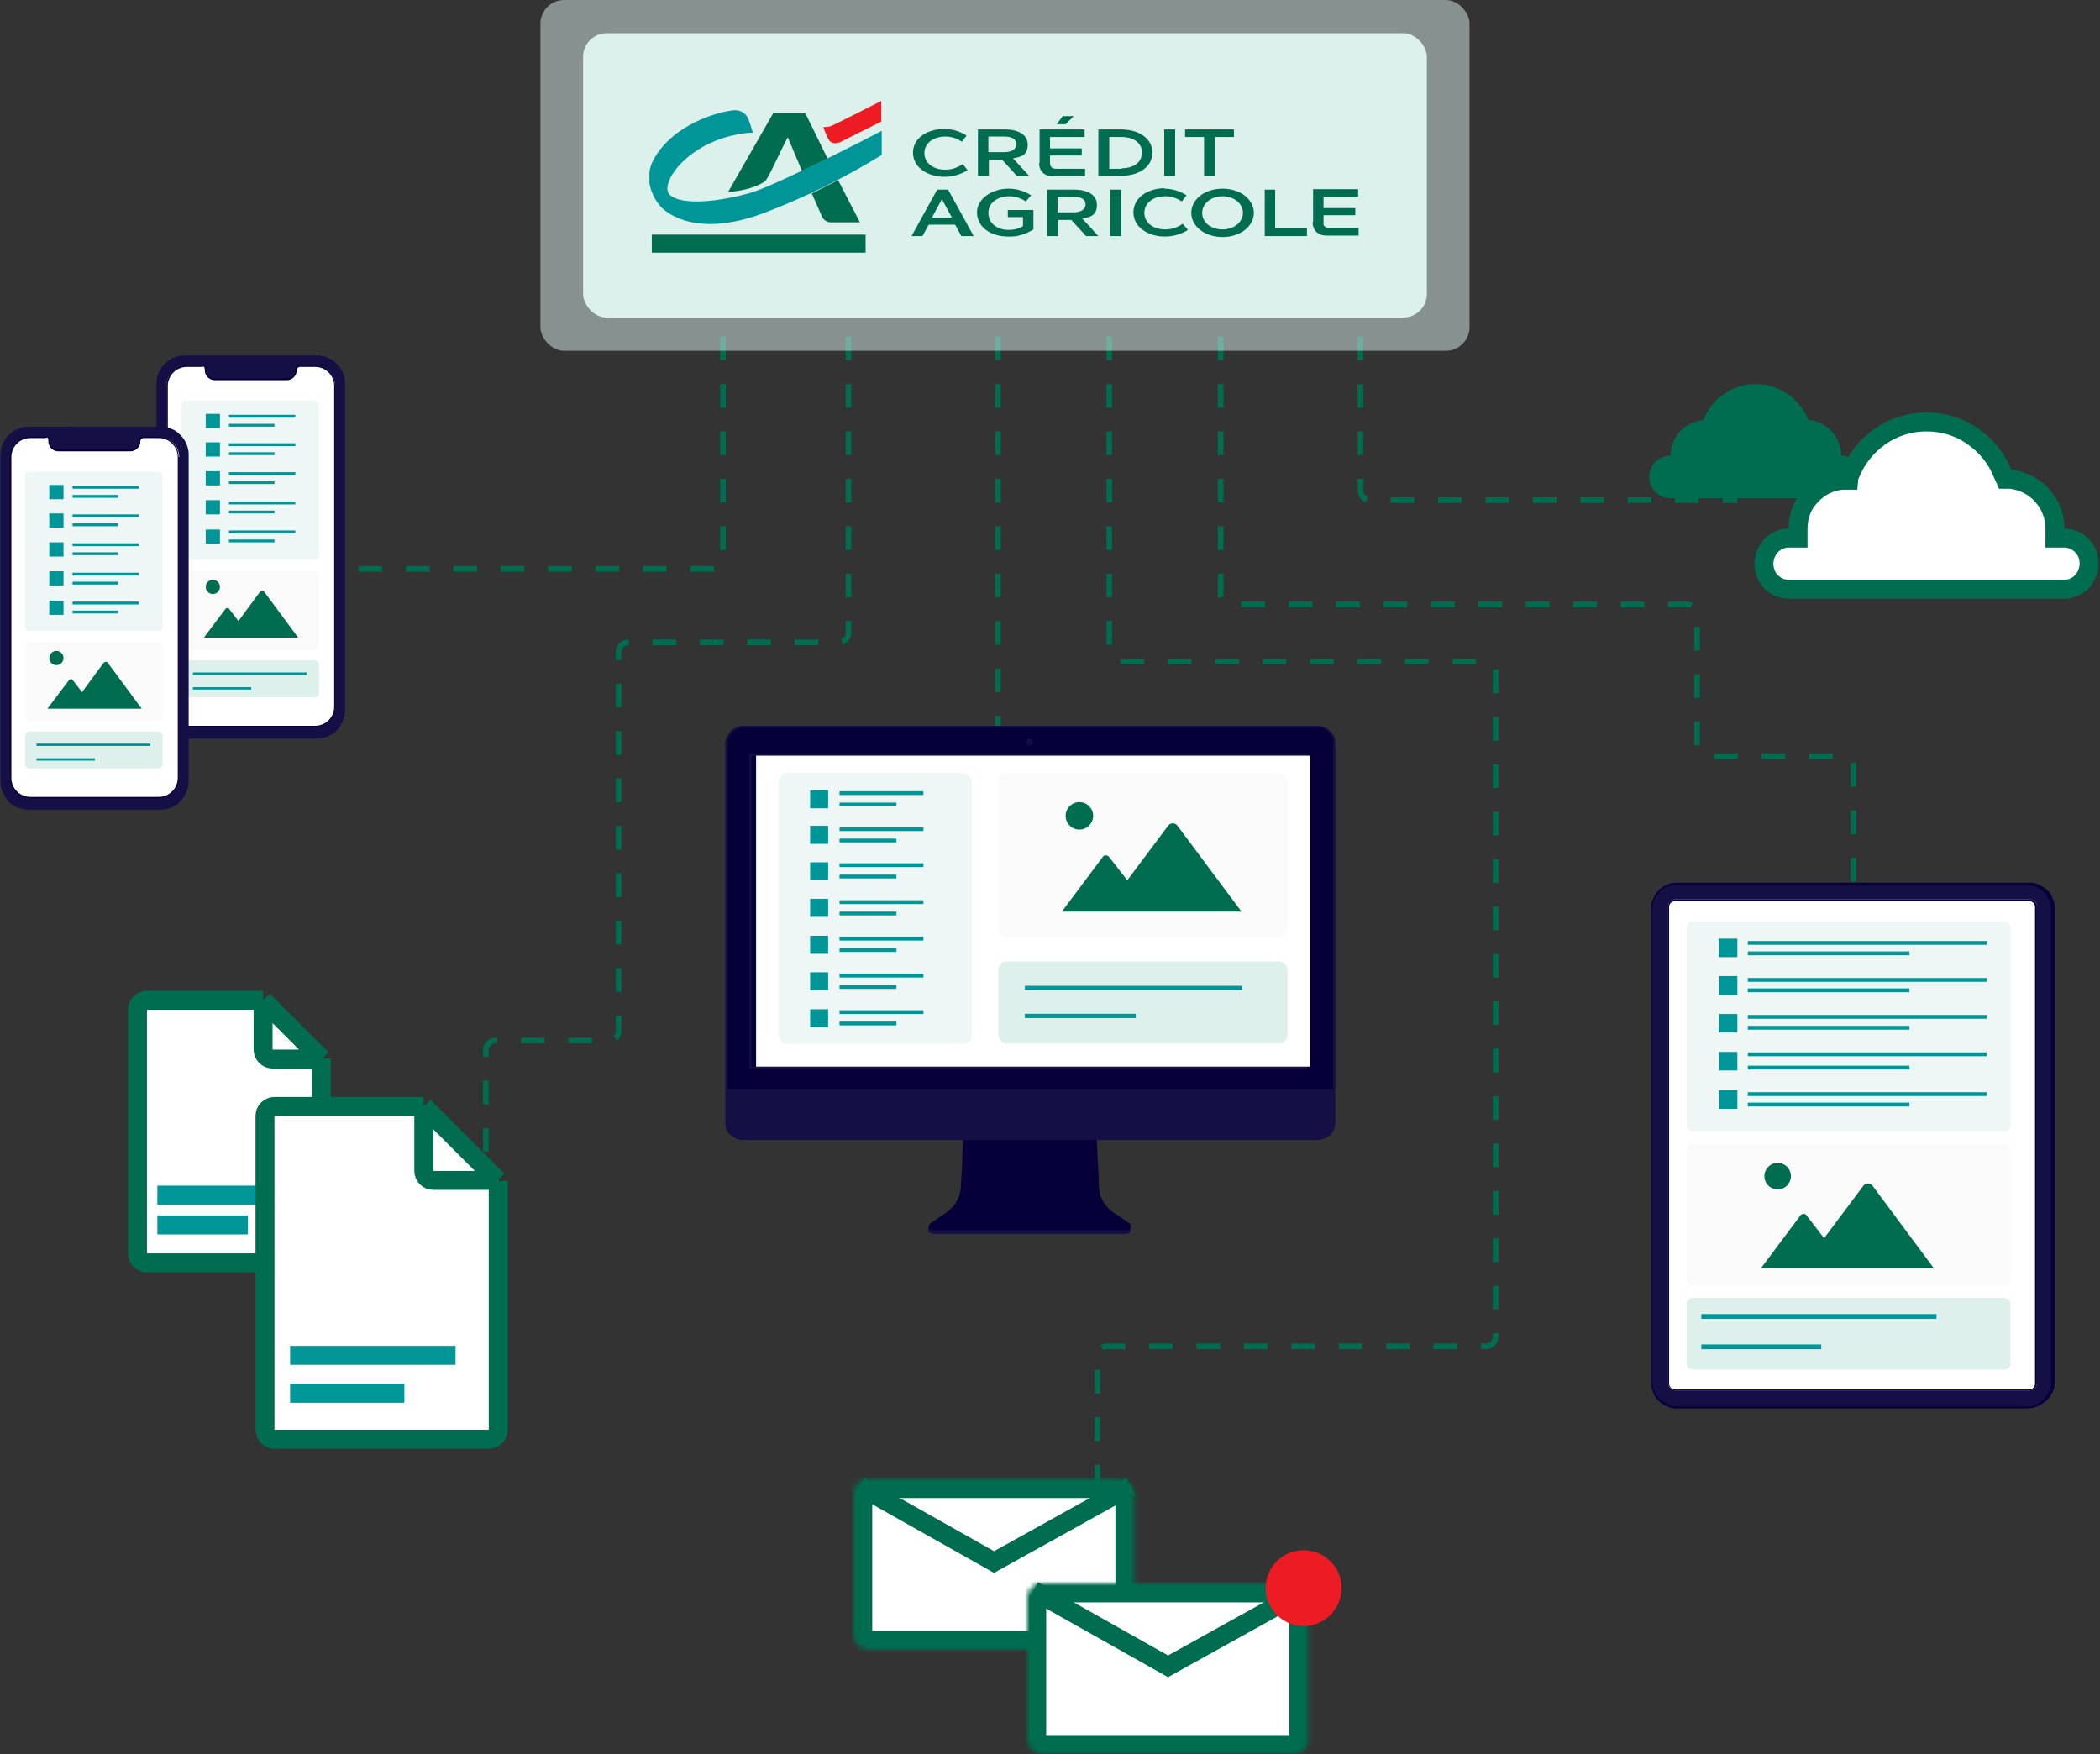 <?xml version="1.0" encoding="UTF-8"?>
<svg xmlns="http://www.w3.org/2000/svg" xmlns:xlink="http://www.w3.org/1999/xlink" id="Layer_1" version="1.1" viewBox="0 0 443 370">
  <rect x="0" y="0" width="443" height="370" fill="#333333" stroke="none"/>
  <defs>
    <style>
      .st0, .st1, .st2, .st3, .st4, .st5, .st6, .st7, .st8, .st9 {
        fill: none;
      }

      .st10 {
        mask: url(#mask);
      }

      .st11 {
        stroke-width: 8px;
      }

      .st11, .st12, .st1, .st9 {
        stroke: #006c50;
      }

      .st11, .st12, .st13 {
        fill: #fff;
      }

      .st12, .st1, .st2 {
        stroke-width: 4px;
      }

      .st14, .st15 {
        fill: #ddf0ec;
      }

      .st2, .st3, .st4, .st5, .st6, .st7, .st8 {
        stroke: #009597;
      }

      .st3 {
        stroke-width: .5px;
      }

      .st3, .st4, .st5, .st6, .st7, .st8 {
        stroke-miterlimit: 10;
      }

      .st4 {
        stroke-width: .9px;
      }

      .st5 {
        stroke-width: .8px;
      }

      .st6 {
        stroke-width: .6px;
      }

      .st7 {
        stroke-width: 1px;
      }

      .st8 {
        stroke-width: .8px;
      }

      .st16 {
        fill: #e2e2e2;
      }

      .st17 {
        fill: #006c50;
      }

      .st18 {
        mask: url(#mask-1);
      }

      .st19 {
        fill: #ed1c24;
      }

      .st20 {
        clip-path: url(#clippath-1);
      }

      .st21 {
        clip-path: url(#clippath-3);
      }

      .st22 {
        clip-path: url(#clippath-2);
      }

      .st23 {
        fill: #eef7f5;
      }

      .st24 {
        fill: #141046;
      }

      .st25 {
        fill: #050038;
      }

      .st26 {
        fill: #fafafa;
      }

      .st27 {
        fill: #009597;
      }

      .st15 {
        isolation: isolate;
        opacity: .5;
      }

      .st28 {
        clip-path: url(#clippath);
      }

      .st9 {
        stroke-dasharray: 5 5;
        stroke-width: 1.2px;
      }
    </style>
    <clipPath id="clippath">
      <rect class="st0" x="43.4" y="87.3" width="18.9" height="28.3"></rect>
    </clipPath>
    <clipPath id="clippath-1">
      <rect class="st0" x="10.4" y="102.3" width="18.9" height="28.3"></rect>
    </clipPath>
    <clipPath id="clippath-2">
      <rect class="st0" x="362.5" y="197.8" width="58.7" height="37.5"></rect>
    </clipPath>
    <mask id="mask" x="176" y="308" width="67.3" height="44" maskUnits="userSpaceOnUse">
      <g id="path-116-inside-1_4303_13449">
        <rect class="st13" x="180" y="312" width="59.3" height="36" rx="3" ry="3"></rect>
      </g>
    </mask>
    <mask id="mask-1" x="212.7" y="330" width="67.3" height="44" maskUnits="userSpaceOnUse">
      <g id="path-118-inside-2_4303_13449">
        <rect class="st13" x="216.7" y="334" width="59.3" height="36" rx="3" ry="3"></rect>
      </g>
    </mask>
    <clipPath id="clippath-3">
      <rect class="st0" x="137" y="21" width="149.9" height="32.5"></rect>
    </clipPath>
  </defs>
  <path class="st9" d="M210.5,61v112M152.5,61v57c0,1.1-.9,2-2,2h-83M287,61v42.5c0,1.1.9,2,2,2h77.5M257.5,61v64.5c0,1.1.9,2,2,2h96.5c1.1,0,2,.9,2,2v28c0,1.1.9,2,2,2h29c1.1,0,2,.9,2,2v31.5M179,61v72.5c0,1.1-.9,2-2,2h-44.5c-1.1,0-2,.9-2,2v80c0,1.1-.9,2-2,2h-24c-1.1,0-2,.9-2,2v55.5M234,61v76.5c0,1.1.9,2,2,2h77.5c1.1,0,2,.9,2,2v140.5c0,1.1-.9,2-2,2h-80c-1.1,0-2,.9-2,2v36.5"></path>
  <path class="st24" d="M34.7,154c.2.2.4.4.7.6.4.3.9.6,1.4.8.7.2,1.4.4,2.1.4h28c1.2,0,2.3-.4,3.3-1,.3-.2.6-.5.9-.8.3-.3.6-.7.8-1.1.3-.5.5-1,.7-1.6.1-.5.2-1,.2-1.5v-68.8c0-.4,0-.7-.1-1.1-.2-1.2-.8-2.3-1.6-3.1-.3-.3-.6-.5-.9-.8-.9-.6-2.1-1-3.3-1h-28c-.7,0-1.4.1-2.1.4-.5.2-1,.4-1.4.8-.2.2-.5.4-.7.6-.8.8-1.4,1.9-1.6,3.1,0,.4-.1.7-.1,1.1v68.8c0,.5,0,1,.2,1.5.2.6.4,1.1.7,1.6.2.4.5.8.8,1.1h0Z"></path>
  <path class="st13" d="M70.6,81.4v67.7c0,2.3-1.9,4.2-4.2,4.2h-27.1c-2.3,0-4.2-1.9-4.2-4.2v-67.7c0-2.3,1.9-4.2,4.2-4.2h3.2c.4,0,.8.3.8.8,0,1.1.9,2,2,2h15.2c1.1,0,2-.9,2-2s.3-.8.8-.8h3.2c2.3,0,4.2,1.9,4.2,4.2Z"></path>
  <path class="st25" d="M66.5,153.4h-27.1c-2.4,0-4.3-1.9-4.3-4.3v-67.7c0-2.4,1.9-4.3,4.3-4.3h3.2c.5,0,.9.4.9.9,0,1,.8,1.8,1.8,1.8h15.2c1,0,1.8-.8,1.8-1.8s.4-.9.9-.9h3.2c2.4,0,4.3,1.9,4.3,4.3v67.7c0,2.4-1.9,4.3-4.3,4.3ZM39.4,77.4c-2.2,0-4,1.8-4,4v67.7c0,2.2,1.8,4,4,4h27.1c2.2,0,4-1.8,4-4v-67.7c0-2.2-1.8-4-4-4h-3.2c-.4,0-.7.3-.7.7,0,1.1-.9,2.1-2.1,2.1h-15.2c-1.1,0-2.1-.9-2.1-2.1s-.3-.7-.7-.7h-3.2Z"></path>
  <rect class="st23" x="38.3" y="84.5" width="29" height="33.6" rx=".9" ry=".9"></rect>
  <rect class="st26" x="38.3" y="120.5" width="29" height="16.6" rx=".9" ry=".9"></rect>
  <rect class="st14" x="38.3" y="139.3" width="29" height="7.8" rx=".9" ry=".9"></rect>
  <g class="st28">
    <g>
      <path class="st6" d="M48.3,99.9h14.1"></path>
      <path class="st6" d="M48.3,93.8h14.1"></path>
      <path class="st6" d="M48.3,87.8h14.1"></path>
      <path class="st6" d="M48.3,101.8h9.6"></path>
      <path class="st6" d="M48.3,95.7h9.6"></path>
      <path class="st6" d="M48.3,89.7h9.6"></path>
      <path class="st6" d="M48.3,106.1h14.1"></path>
      <path class="st6" d="M48.3,108h9.6"></path>
      <path class="st6" d="M48.3,112.2h14.1"></path>
      <path class="st6" d="M48.3,114.1h9.6"></path>
      <path class="st27" d="M46.4,99.4h-3v3h3v-3Z"></path>
      <path class="st27" d="M46.4,93.3h-3v3h3v-3Z"></path>
      <path class="st27" d="M46.4,87.3h-3v3h3v-3Z"></path>
      <path class="st27" d="M46.4,105.5h-3v3h3v-3Z"></path>
      <path class="st27" d="M46.4,111.7h-3v3h3v-3Z"></path>
    </g>
  </g>
  <path class="st17" d="M63,134.5h-20l4.6-6.1c.2-.2.6-.2.7,0l2,2.6,4.5-6.1c.3-.3.8-.3,1,0l7.1,9.6Z"></path>
  <circle class="st17" cx="44.9" cy="123.8" r="1.5"></circle>
  <path class="st3" d="M40.7,142.1h24"></path>
  <path class="st3" d="M40.7,145.2h12.3"></path>
  <path class="st24" d="M1.7,169c.2.2.4.4.7.6.4.3.9.6,1.4.8.7.2,1.4.4,2.1.4h28c1.2,0,2.3-.4,3.3-1,.3-.2.6-.5.9-.8.3-.3.6-.7.8-1.1.3-.5.5-1,.7-1.6.1-.5.2-1,.2-1.5v-68.8c0-.4,0-.7-.1-1.1-.2-1.2-.8-2.3-1.6-3.1-.3-.3-.6-.5-.9-.8-.9-.6-2.1-1-3.3-1H6c-.7,0-1.4.1-2.1.4-.5.2-1,.4-1.4.8-.2.2-.5.4-.7.6-.8.8-1.4,1.9-1.6,3.1,0,.4-.1.7-.1,1.1v68.8c0,.5,0,1,.2,1.5.2.6.4,1.1.7,1.6.2.4.5.8.8,1.1h0Z"></path>
  <path class="st13" d="M37.6,96.4v67.7c0,2.3-1.9,4.2-4.2,4.2H6.4c-2.3,0-4.2-1.9-4.2-4.2v-67.7c0-2.3,1.9-4.2,4.2-4.2h3.2c.4,0,.8.3.8.8,0,1.1.9,2,2,2h15.2c1.1,0,2-.9,2-2s.3-.8.8-.8h3.2c2.3,0,4.2,1.9,4.2,4.2Z"></path>
  <path class="st25" d="M33.5,168.4H6.4c-2.4,0-4.3-1.9-4.3-4.3v-67.7c0-2.4,1.9-4.3,4.3-4.3h3.2c.5,0,.9.4.9.9,0,1,.8,1.8,1.8,1.8h15.2c1,0,1.8-.8,1.8-1.8s.4-.9.9-.9h3.2c2.4,0,4.3,1.9,4.3,4.3v67.7c0,2.4-1.9,4.3-4.3,4.3ZM6.4,92.4c-2.2,0-4,1.8-4,4v67.7c0,2.2,1.8,4,4,4h27.1c2.2,0,4-1.8,4-4v-67.7c0-2.2-1.8-4-4-4h-3.2c-.4,0-.7.3-.7.7,0,1.1-.9,2.1-2.1,2.1h-15.2c-1.1,0-2.1-.9-2.1-2.1s-.3-.7-.7-.7h-3.2Z"></path>
  <rect class="st23" x="5.3" y="99.5" width="29" height="33.6" rx=".9" ry=".9"></rect>
  <rect class="st26" x="5.3" y="135.5" width="29" height="16.6" rx=".9" ry=".9"></rect>
  <rect class="st14" x="5.3" y="154.3" width="29" height="7.8" rx=".9" ry=".9"></rect>
  <g class="st20">
    <g>
      <path class="st6" d="M15.3,114.9h14.1"></path>
      <path class="st6" d="M15.3,108.8h14.1"></path>
      <path class="st6" d="M15.3,102.8h14.1"></path>
      <path class="st6" d="M15.3,116.8h9.6"></path>
      <path class="st6" d="M15.3,110.7h9.6"></path>
      <path class="st6" d="M15.3,104.7h9.6"></path>
      <path class="st6" d="M15.3,121.1h14.1"></path>
      <path class="st6" d="M15.3,123h9.6"></path>
      <path class="st6" d="M15.3,127.2h14.1"></path>
      <path class="st6" d="M15.3,129.1h9.6"></path>
      <path class="st27" d="M13.4,114.4h-3v3h3v-3Z"></path>
      <path class="st27" d="M13.4,108.3h-3v3h3v-3Z"></path>
      <path class="st27" d="M13.4,102.3h-3v3h3v-3Z"></path>
      <path class="st27" d="M13.4,120.5h-3v3h3v-3Z"></path>
      <path class="st27" d="M13.4,126.7h-3v3h3v-3Z"></path>
    </g>
  </g>
  <path class="st17" d="M30,149.5H10l4.6-6.1c.2-.2.6-.2.7,0l2,2.6,4.5-6.1c.3-.4.8-.4,1,0l7.1,9.6Z"></path>
  <circle class="st17" cx="11.9" cy="138.8" r="1.5"></circle>
  <path class="st3" d="M7.7,157.1h24"></path>
  <path class="st3" d="M7.7,160.2h12.3"></path>
  <path class="st25" d="M433.5,192v99.1s0,.2,0,.6c0,.4-.1,1-.4,1.7-.3.7-.8,1.6-1.7,2.3-.9.7-2.2,1.4-3.8,1.4h-73.4s-.1,0-.4,0c-.1,0-.3,0-.5,0-.2,0-.4,0-.6-.1-.4,0-.9-.3-1.4-.5-.5-.3-1-.6-1.4-1-.4-.4-.8-.9-1-1.4-.2-.5-.4-1-.5-1.4,0-.2,0-.4-.1-.6,0-.2,0-.3,0-.5,0-.3,0-.4,0-.4v-99.1s0-.1,0-.4c0-.1,0-.3,0-.5,0-.2,0-.4.1-.6,0-.4.3-.9.5-1.4.3-.5.6-1,1-1.4.4-.4.9-.8,1.4-1,.5-.2,1-.5,1.4-.5.2,0,.4,0,.6-.1.2,0,.3,0,.5,0,.3,0,.4,0,.4,0h73.4s.1,0,.4,0c.1,0,.3,0,.5,0,.2,0,.4,0,.6.1.4,0,.9.3,1.4.5.5.3,1,.6,1.4,1,.4.4.8.9,1,1.4.2.5.4,1,.5,1.4,0,.2,0,.4.1.6,0,.2,0,.3,0,.5,0,.3,0,.4,0,.4Z"></path>
  <path class="st24" d="M354,296.6c-.3,0-.5,0-.8,0-.3,0-.7-.1-1-.2-.8-.3-1.5-.7-2.1-1.3-.6-.6-1.1-1.4-1.3-2.2-.2-.5-.3-1.1-.3-1.7v-99.1c0-.6.1-1.3.3-1.9,0-.3.2-.5.3-.7.3-.5.6-.9.9-1.3.6-.6,1.3-1.1,2.1-1.3.3-.1.7-.2,1-.2.2,0,.5,0,.8,0h73.4c.3,0,.6,0,.9,0,1.1.2,2.2.7,3,1.5.4.4.7.8.9,1.3.1.2.2.5.3.8.2.6.3,1.2.3,1.9v99.1c0,.6,0,1.2-.3,1.7-.3.8-.7,1.6-1.3,2.2-.8.8-1.9,1.3-3,1.5-.3,0-.6,0-.9,0h-73.4Z"></path>
  <path class="st13" d="M428.1,189.9h-74.8c-.7,0-1.3.6-1.3,1.3v100.6c0,.7.6,1.3,1.3,1.3h74.8c.7,0,1.3-.6,1.3-1.3v-100.6c0-.7-.6-1.3-1.3-1.3Z"></path>
  <rect class="st23" x="355.8" y="194.4" width="68.3" height="44.2" rx="1.2" ry="1.2"></rect>
  <rect class="st26" x="355.8" y="241.4" width="68.3" height="29.7" rx="1.2" ry="1.2"></rect>
  <rect class="st14" x="355.8" y="273.8" width="68.3" height="15.1" rx="1.2" ry="1.2"></rect>
  <g class="st22">
    <g>
      <path class="st5" d="M368.7,214.5h50.4"></path>
      <path class="st5" d="M368.7,206.7h50.4"></path>
      <path class="st5" d="M368.7,198.9h50.4"></path>
      <path class="st5" d="M368.7,216.8h34.1"></path>
      <path class="st5" d="M368.7,208.9h34.1"></path>
      <path class="st5" d="M368.7,201.1h34.1"></path>
      <path class="st5" d="M368.7,222.4h50.4"></path>
      <path class="st5" d="M368.7,225.2h34.1"></path>
      <path class="st5" d="M368.7,230.8h50.4"></path>
      <path class="st5" d="M368.7,233h34.1"></path>
      <path class="st27" d="M366.5,213.9h-3.9v3.9h3.9v-3.9Z"></path>
      <path class="st27" d="M366.5,205.9h-3.9v3.9h3.9v-3.9Z"></path>
      <path class="st27" d="M366.5,198h-3.9v3.9h3.9v-3.9Z"></path>
      <path class="st27" d="M366.5,221.9h-3.9v3.9h3.9v-3.9Z"></path>
      <path class="st27" d="M366.5,230h-3.9v3.9h3.9v-3.9Z"></path>
    </g>
  </g>
  <path class="st17" d="M408,267.5h-36.5l8.3-11.1c.3-.4,1-.5,1.3,0l3.7,4.8,8.3-11.1c.5-.6,1.4-.6,1.9,0l13,17.5Z"></path>
  <circle class="st17" cx="375" cy="248.1" r="2.8"></circle>
  <path class="st7" d="M358.9,277.7h49.6"></path>
  <path class="st7" d="M358.9,284.1h25.3"></path>
  <path class="st16" d="M428.2,293.3h-74.8c-.8,0-1.5-.7-1.5-1.5v-100.6c0-.8.7-1.5,1.5-1.5h74.8c.8,0,1.5.7,1.5,1.5v100.6c0,.8-.7,1.5-1.5,1.5ZM353.3,190.1c-.6,0-1.2.5-1.2,1.2v100.6c0,.6.5,1.2,1.2,1.2h74.8c.6,0,1.2-.5,1.2-1.2v-100.6c0-.6-.5-1.2-1.2-1.2h-74.8Z"></path>
  <path class="st25" d="M428.2,293.3h-74.8c-.8,0-1.5-.7-1.5-1.5v-100.6c0-.8.7-1.5,1.5-1.5h74.8c.8,0,1.5.7,1.5,1.5v100.6c0,.8-.7,1.5-1.5,1.5ZM353.3,190.1c-.6,0-1.2.5-1.2,1.2v100.6c0,.6.5,1.2,1.2,1.2h74.8c.6,0,1.2-.5,1.2-1.2v-100.6c0-.6-.5-1.2-1.2-1.2h-74.8Z"></path>
  <path class="st24" d="M196.2,260c.3.3.7.3,1.1.3h39.7c.5,0,1,0,1.3-.3,0,0,.2-.2.2-.3.1-.3,0-.6,0-.9h-42.7c0,.3,0,.6,0,.9,0,.1.1.2.2.3Z"></path>
  <path class="st25" d="M196.3,258.1c-.4.2-.4.7-.3,1,.1.3.4.4.7.4h41.1c.4,0,.7-.3.8-.6,0-.3,0-.6-.3-.8-1.1-.8-2.2-1.5-3.4-2.3-.2-.1-.3-.2-.5-.4-.5-.4-1-.9-1.4-1.5-.4-.6-.7-1.2-.9-1.9-.2-.6-.3-1.2-.3-1.8,0-2.2-.2-4.5-.3-6.7,0-1.3-.1-2.6-.2-3.9h-28.1c0,1.3-.1,2.6-.2,3.9,0,2.2-.2,4.5-.3,6.7,0,.6-.1,1.2-.3,1.8-.2.7-.5,1.3-.9,1.9-.4.6-.9,1.1-1.4,1.5-.2.1-.3.3-.5.4-1.1.8-2.2,1.5-3.4,2.3h0Z"></path>
  <path class="st24" d="M154.1,239.3c0,0,.1.1.2.2.7.6,1.6,1,2.5,1h121c.9,0,1.6-.3,2.3-.7,0,0,.1,0,.2-.1.1,0,.2-.2.3-.3s.2-.2.2-.2c.6-.7.9-1.5.9-2.5v-79.7c0-.2,0-.4,0-.7-.1-.8-.5-1.5-1.1-2.1,0,0-.2-.2-.3-.3,0,0-.1,0-.2-.1-.6-.5-1.4-.7-2.3-.7h-121c-1,0-1.9.4-2.5,1,0,0-.1.1-.2.2-.6.6-.9,1.3-1.1,2.1,0,.2,0,.4,0,.7v79.7c0,1,.3,1.8.9,2.5,0,0,.1.2.2.2Z"></path>
  <path class="st25" d="M281.2,157.4v72.3h-127.7v-72.3c0-.6,0-1.1.2-1.6.2-.5.4-.9.8-1.3.6-.6,1.4-1,2.4-1h121c.3,0,.5,0,.8,0,.6.1,1.2.5,1.6.9.4.4.6.8.8,1.3.2.5.2,1.1.2,1.6h0Z"></path>
  <path class="st24" d="M217.9,156.5c0,.4-.3.7-.7.7s-.6-.3-.6-.7.3-.7.6-.7.7.3.7.7Z"></path>
  <path class="st24" d="M275.6,225.4h-117.3c-.1,0-.2,0-.2-.2v-66c0-.1,0-.2.2-.2h117.3c.1,0,.2,0,.2.2v66c0,.1,0,.2-.2.2ZM158.5,225h116.9v-65.6h-116.9v65.6Z"></path>
  <path class="st13" d="M276.4,159.4h-116.9v65.6h116.9v-65.6Z"></path>
  <rect class="st23" x="164.2" y="163.1" width="40.8" height="57.1" rx="1.8" ry="1.8"></rect>
  <rect class="st26" x="210.6" y="163.1" width="61" height="34.7" rx="1.8" ry="1.8"></rect>
  <rect class="st14" x="210.6" y="202.8" width="61" height="17.3" rx="1.8" ry="1.8"></rect>
  <path class="st8" d="M177.1,182.5h17.7"></path>
  <path class="st8" d="M177.1,174.9h17.7"></path>
  <path class="st8" d="M177.1,167.3h17.7"></path>
  <path class="st8" d="M177.1,184.9h12"></path>
  <path class="st8" d="M177.1,177.3h12"></path>
  <path class="st8" d="M177.1,169.7h12"></path>
  <path class="st8" d="M177.1,190.3h17.7"></path>
  <path class="st8" d="M177.1,192.7h12"></path>
  <path class="st8" d="M177.1,198h17.7"></path>
  <path class="st8" d="M177.1,200.4h12"></path>
  <path class="st27" d="M174.7,181.9h-3.8v3.8h3.8v-3.8Z"></path>
  <path class="st27" d="M174.7,174.2h-3.8v3.8h3.8v-3.8Z"></path>
  <path class="st27" d="M174.7,166.7h-3.8v3.8h3.8v-3.8Z"></path>
  <path class="st27" d="M174.7,189.6h-3.8v3.8h3.8v-3.8Z"></path>
  <path class="st27" d="M174.7,197.4h-3.8v3.8h3.8v-3.8Z"></path>
  <path class="st8" d="M177.1,205.8h17.7"></path>
  <path class="st8" d="M177.1,208.2h12"></path>
  <path class="st27" d="M174.7,205.1h-3.8v3.8h3.8v-3.8Z"></path>
  <path class="st8" d="M177.1,213.5h17.7"></path>
  <path class="st8" d="M177.1,215.9h12"></path>
  <path class="st27" d="M174.7,212.9h-3.8v3.8h3.8v-3.8Z"></path>
  <path class="st17" d="M261.8,192.3h-37.8l8.6-11.5c.3-.5,1-.5,1.4,0l3.8,4.9,8.6-11.5c.5-.7,1.5-.7,2,0l13.5,18.1Z"></path>
  <circle class="st17" cx="227.7" cy="172.1" r="2.9"></circle>
  <path class="st4" d="M216.2,208.4h45.8"></path>
  <path class="st4" d="M216.2,214.3h23.4"></path>
  <path class="st17" d="M388.4,96.1c0-1.9-.7-3.7-2-5.1-1.3-1.4-3-2.3-4.9-2.4-.9-2.2-2.4-4.1-4.4-5.5-2-1.3-4.3-2.1-6.7-2.1s-4.7.7-6.7,2.1c-2,1.3-3.5,3.3-4.4,5.5-1.9.2-3.6,1-4.9,2.4-1.3,1.4-2,3.2-2,5.1-1.2,0-2.3.5-3.2,1.3-.8.8-1.3,2-1.3,3.2s.5,2.3,1.3,3.2c.8.8,2,1.3,3.2,1.3h35.9c1.2,0,2.3-.5,3.2-1.3.8-.8,1.3-2,1.3-3.2s-.5-2.3-1.3-3.2c-.8-.8-2-1.3-3.2-1.3Z"></path>
  <path class="st12" d="M433.5,113.5h2c1.4,0,2.7.6,3.7,1.6,1,1,1.5,2.4,1.5,3.8s-.6,2.8-1.5,3.8c-1,1-2.3,1.6-3.7,1.6h-58.2c-1.4,0-2.7-.6-3.7-1.6-1-1-1.5-2.4-1.5-3.8s.6-2.8,1.5-3.8c1-1,2.3-1.6,3.7-1.6h2v-2c0-2.6.9-5.1,2.7-6.9,1.7-1.9,4.1-3.1,6.6-3.3h1.2c0-.1.5-1.3.5-1.3,1.3-3.2,3.5-6,6.4-8,2.9-2,6.3-3,9.7-3s6.9,1,9.7,3c2.9,2,5.1,4.7,6.4,8l.5,1.1h1.2c2.5.3,4.9,1.5,6.6,3.4,1.7,1.9,2.7,4.4,2.7,6.9v2Z"></path>
  <g class="st10">
    <rect class="st11" x="180" y="312" width="59.3" height="36" rx="3" ry="3"></rect>
  </g>
  <path class="st1" d="M181.3,313.5l28.4,16,28.8-16"></path>
  <g class="st18">
    <rect class="st11" x="216.7" y="334" width="59.3" height="36" rx="3" ry="3"></rect>
  </g>
  <path class="st1" d="M218,335.5l28.4,16,28.8-16"></path>
  <circle class="st19" cx="275" cy="335" r="8"></circle>
  <path class="st13" d="M55.5,211l12.4,12.4v41.1c0,1.1-.9,2-2,2H31c-1.1,0-2-.9-2-2v-51.4c0-1.1.9-2,2-2h24.5Z"></path>
  <path class="st1" d="M55.5,211l12.4,12.4M55.5,211v10.4c0,1.1.9,2,2,2h10.4M55.5,211h-24.5c-1.1,0-2,.9-2,2v51.4c0,1.1.9,2,2,2h34.8c1.1,0,2-.9,2-2v-41.1"></path>
  <line class="st2" x1="33.2" y1="252.1" x2="60.8" y2="252.1"></line>
  <line class="st2" x1="33.2" y1="258.4" x2="52.3" y2="258.4"></line>
  <path class="st13" d="M89.4,233.4l15.6,15.6v52.5c0,1.1-.9,2-2,2h-45.2c-1.1,0-2-.9-2-2v-66.2c0-1.1.9-2,2-2h31.5Z"></path>
  <path class="st1" d="M89.4,233.4l15.6,15.6M89.4,233.4v13.6c0,1.1.9,2,2,2h13.6M89.4,233.4h-31.5c-1.1,0-2,.9-2,2v66.2c0,1.1.9,2,2,2h45.2c1.1,0,2-.9,2-2v-52.5"></path>
  <line class="st2" x1="61.2" y1="285.9" x2="96.1" y2="285.9"></line>
  <line class="st2" x1="61.2" y1="293.9" x2="85.3" y2="293.9"></line>
  <rect class="st14" x="123" y="7" width="178" height="60" rx="5" ry="5"></rect>
  <rect class="st15" x="114" width="196" height="74" rx="5" ry="5"></rect>
  <g class="st21">
    <g>
      <path class="st17" d="M137.5,49.5h45.1v3.8h-45.1v-3.8ZM166.2,29l3,7.1,5.4-2.6-4.7-9.6h-6.8l-9.5,16.6s4.7-.2,7.7-2.2c.7-.4,2.9-5.6,4.8-9.2h0Z"></path>
      <path class="st27" d="M174.6,33.4l-5.4,2.6c-4.6,2.2-9,4.2-11.3,4.8-6.2,1.7-13.8,2.6-16.5.4-2.6-2.1,3.3-11,14.5-12.9.9-.2,1.9-.3,2.9-.3,0,0-.8-3-1.4-3.7-.7-.8-1.8-1.2-2.9-1-2.4.2-12.7,2.7-16.8,10.7-2.2,4.5.7,9.1,2.7,10.5.9.6,6.8,5.5,20.3.6,8.8-3.3,17.3-7.5,25.3-12.4v-5.1c-3.8,2-7.6,3.9-11.4,5.8h0Z"></path>
      <path class="st17" d="M171.2,40.7l2.3,5.2c.2.3.4.5.7.7.3.2.6.3,1,.3h6.2l-4.6-8.9-5.5,2.8h0Z"></path>
      <path class="st19" d="M186,25.6l-8.8,4.4c-1.5.6-2.1-.2-2.3-.4-.5-.9-.9-1.8-1.2-2.8.5,0,.9,0,1.3-.1,1-.3,10.8-5.4,10.9-5.4v4.4Z"></path>
      <path class="st17" d="M199.2,27.2c1.7,0,3.3.5,4.7,1.4l-1,1.3c-1-.7-2.2-1.1-3.5-1.1-2.5,0-4.4,1.4-4.4,3.5s1.9,3.5,4.4,3.5c1.3,0,2.6-.4,3.7-1.2l1,1.3c-1.4.9-3.1,1.4-4.9,1.4-3.4,0-6.6-1.9-6.6-5.1s3.2-5,6.6-5h0ZM206.3,27.3h5.7c2.6,0,4.8,1,4.8,3.2s-1.3,2.6-3.1,2.9l3.4,3.7h-2.6l-3.1-3.4h-2.8v3.4h-2.3v-9.8ZM211.8,32.1c1.6,0,2.6-.6,2.6-1.7s-1-1.6-2.6-1.6h-3.3v3.3h3.3ZM219.3,34.3v-7h9.5v1.6h-7.3v2.4h6.7v1.5h-6.7v1.5c0,.9.4,1.3,1.3,1.3h6.1v1.6h-6.7c-1.9,0-3-1.1-3-2.8h0ZM226.5,24.5l-1.7,1.7h-1.9l1.3-1.7h2.3ZM231.7,27.3h4.7c4,0,6.7,2,6.7,4.9s-2.7,4.9-6.7,4.9h-4.7v-9.8ZM236.6,35.5c2.6,0,4.3-1.3,4.3-3.3s-1.7-3.3-4.3-3.3h-2.6v6.7h2.6ZM245.6,27.3h2.3v9.8h-2.3v-9.8ZM250,28.9v-1.6h10.3v1.6h-4v8.2h-2.3v-8.2h-4ZM201.7,47.4h-5.8l-1.3,2.4h-2.3l5.4-9.8h2.3l5.4,9.8h-2.6l-1.3-2.4ZM200.8,45.9l-2.1-3.9-2.1,3.9h4.1ZM212.8,39.8c1.7,0,3.3.5,4.7,1.4l-1.1,1.3c-1-.7-2.2-1.1-3.5-1.1-2.5,0-4.4,1.4-4.4,3.5s1.7,3.6,4.3,3.6c1,0,2.1-.2,3-.8v-1.9h-3.2v-1.5h5.4v4.1c-1.6,1-3.4,1.6-5.3,1.5-4,0-6.6-2.2-6.6-5.1s3.2-5,6.6-5h0ZM220.9,40h5.7c2.6,0,4.8,1,4.8,3.2s-1.3,2.6-3.1,2.9l3.4,3.7h-2.6l-3.1-3.4h-2.8v3.4h-2.3v-9.8ZM226.4,44.8c1.6,0,2.6-.6,2.6-1.7s-1-1.6-2.6-1.6h-3.3v3.3h3.3ZM234.2,40h2.3v9.8h-2.3v-9.8ZM245.6,39.8c1.7,0,3.3.5,4.7,1.4l-1,1.3c-1-.7-2.2-1.1-3.5-1.1-2.5,0-4.4,1.4-4.4,3.5s1.9,3.5,4.4,3.5c1.3,0,2.6-.4,3.7-1.2l1.1,1.3c-1.4.9-3.1,1.4-4.9,1.4-3.4,0-6.6-1.9-6.6-5.1s3.2-5.1,6.6-5.1h0ZM251.3,44.9c0-2.8,2.8-5.1,6.6-5.1s6.6,2.3,6.6,5.1-2.8,5.1-6.6,5.1-6.6-2.3-6.6-5.1ZM253.6,44.9c0,2,1.8,3.5,4.3,3.5s4.3-1.6,4.3-3.5-1.8-3.5-4.3-3.5-4.3,1.6-4.3,3.5h0ZM266.7,40h2.3v8.2h6.7v1.6h-8.9v-9.8ZM277,46.9v-7h9.5v1.6h-7.3v2.4h6.7v1.5h-6.7v1.5c0,.2,0,.3,0,.5,0,.2.2.3.3.4.1.1.3.2.5.3.2,0,.4,0,.5,0h6.1v1.6h-6.7c-1.9,0-3-1.1-3-2.9h0Z"></path>
    </g>
  </g>
</svg>
